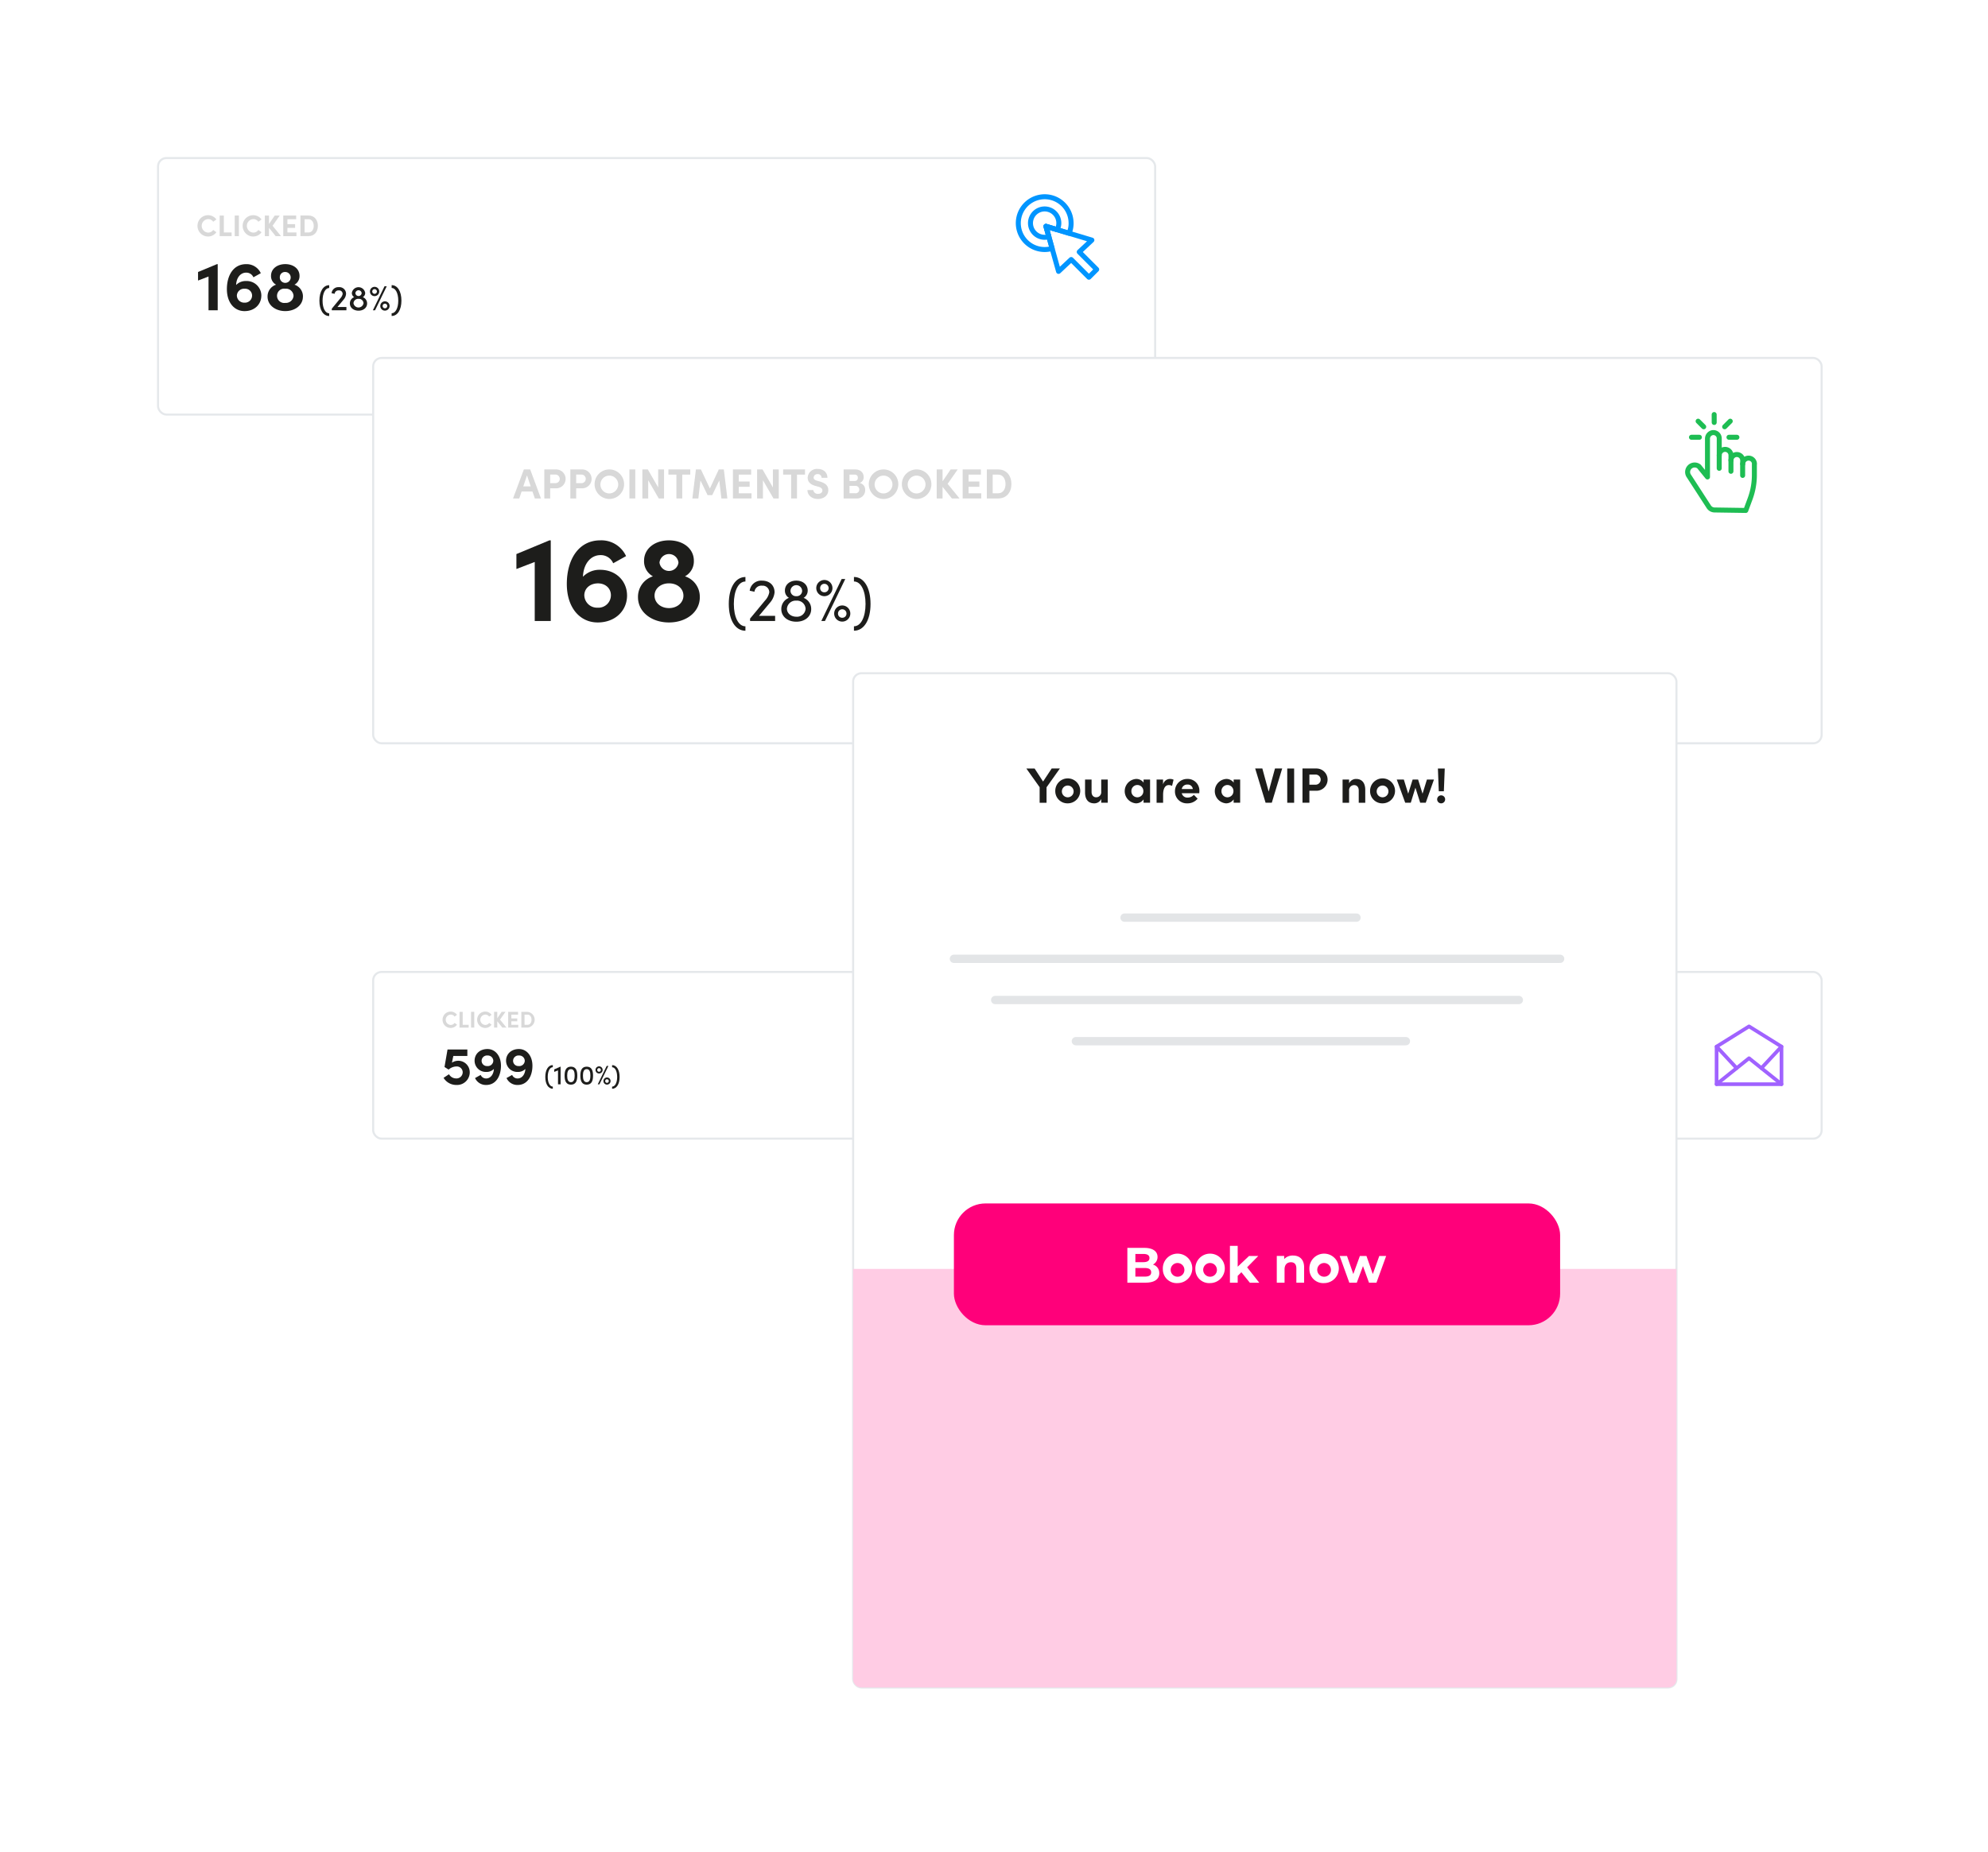 <svg xmlns="http://www.w3.org/2000/svg" width="716.999" height="667.997" viewBox="0 0 716.999 667.997">
    <defs>
        <filter id="k8j2clyy7a" x="0" y="0" width="716.999" height="667.997" filterUnits="userSpaceOnUse">
            <feOffset dx="1" dy="1"/>
            <feGaussianBlur stdDeviation="20" result="blur"/>
            <feFlood flood-color="#29465b" flood-opacity=".2"/>
            <feComposite operator="in" in2="blur"/>
            <feComposite in="SourceGraphic"/>
        </filter>
    </defs>
    <g data-name="Group 15488">
        <g style="filter:url(#k8j2clyy7a)">
            <path data-name="Union 141" d="M16206 14235a6 6 0 0 1-6-6v-192h-169a4 4 0 0 1-4-4v-49a4 4 0 0 1 4-4h169v-86h-168a4 4 0 0 1-4-4v-115h-73a5 5 0 0 1-5-5v-78a5 5 0 0 1 5-5h346a5 5 0 0 1 5 5v67h237a4 4 0 0 1 4 4v127a4 4 0 0 1-4 4h-50v86h49a4 4 0 0 1 4 4v49a4 4 0 0 1-4 4h-49v192a5.993 5.993 0 0 1-6 6z" transform="translate(-15891.001 -13628.001)" style="fill:#fff"/>
        </g>
        <g data-name="Layer 1">
            <g data-name="Group 18651" transform="translate(56.619 56.62)">
                <g data-name="Group 18637">
                    <rect data-name="Rectangle 14101" width="522.41" height="60.12" rx="3.03" transform="translate(77.97 293.93)" style="stroke-miterlimit:10;stroke:#e5e8eb;stroke-width:.75px;fill:#fff"/>
                    <g data-name="Group 18634">
                        <path data-name="Path 23623" d="M103 311.16a2.922 2.922 0 0 1 2.89-2.94 2.814 2.814 0 0 1 2.32 1.18l-.88.64a1.671 1.671 0 0 0-1.4-.73 1.867 1.867 0 0 0-.01 3.73 1.676 1.676 0 0 0 1.41-.73l.88.64a2.814 2.814 0 0 1-2.32 1.18 2.917 2.917 0 0 1-2.89-2.95z" style="fill:#d8d8d8"/>
                        <path data-name="Path 23624" d="M110.26 312.99h2.15v1.02h-3.3v-5.69h1.15z" style="fill:#d8d8d8"/>
                        <path data-name="Path 23625" d="M113.28 314v-5.69h1.15V314z" style="fill:#d8d8d8"/>
                        <path data-name="Path 23626" d="M115.47 311.16a2.922 2.922 0 0 1 2.89-2.94 2.814 2.814 0 0 1 2.32 1.18l-.88.64a1.671 1.671 0 0 0-1.4-.73 1.867 1.867 0 0 0-.01 3.73 1.676 1.676 0 0 0 1.41-.73l.88.64a2.814 2.814 0 0 1-2.32 1.18 2.917 2.917 0 0 1-2.89-2.95z" style="fill:#d8d8d8"/>
                        <path data-name="Path 23627" d="M126.05 314h-1.49l-1.83-2.29V314h-1.15v-5.69h1.15v2.33l1.58-2.33h1.38l-1.97 2.82 2.33 2.86z" style="fill:#d8d8d8"/>
                        <path data-name="Path 23628" d="M127.81 312.99h2.49v1.02h-3.64v-5.69h3.57v1.02h-2.42v1.35h2.12v1.03h-2.12v1.27z" style="fill:#d8d8d8"/>
                        <path data-name="Path 23629" d="M133.64 308.32a2.859 2.859 0 0 1 0 5.69h-2.23v-5.69h2.23zm0 4.67c.95 0 1.44-.84 1.44-1.82s-.49-1.84-1.44-1.84h-1.08v3.66z" style="fill:#d8d8d8"/>
                    </g>
                    <g data-name="Group 18635">
                        <path data-name="Path 23630" d="M112.81 330.15a4.6 4.6 0 0 1-4.89 4.54 5.345 5.345 0 0 1-4.56-2.57l1.96-1.3a2.931 2.931 0 0 0 2.49 1.51 2.244 2.244 0 0 0 2.45-2.2 2.119 2.119 0 0 0-2.32-2.11 4.368 4.368 0 0 0-2.76 1.13l-1.48-.94 1.09-6.32h7.15v2.34h-5.06l-.5 2.42a4.134 4.134 0 0 1 6.42 3.51z" style="fill:#1d1d1b"/>
                        <path data-name="Path 23631" d="M124.06 327.75c0 3.72-1.8 6.94-5.31 6.94a4.279 4.279 0 0 1-4.04-2.49l2.03-1.13a2.113 2.113 0 0 0 1.97 1.28c1.57 0 2.7-1.44 2.8-3.43a3.662 3.662 0 0 1-2.72 1.07 4.047 4.047 0 0 1-4.24-4.04c0-2.4 1.84-4.22 4.64-4.22s4.87 2.45 4.87 6.02zm-2.76-1.74a1.968 1.968 0 0 0-2.11-1.94 1.937 1.937 0 0 0-2.11 1.9 1.9 1.9 0 0 0 2.03 1.9 1.981 1.981 0 0 0 2.19-1.86z" style="fill:#1d1d1b"/>
                        <path data-name="Path 23632" d="M135.41 327.75c0 3.72-1.8 6.94-5.31 6.94a4.279 4.279 0 0 1-4.04-2.49l2.03-1.13a2.113 2.113 0 0 0 1.97 1.28c1.57 0 2.7-1.44 2.8-3.43a3.662 3.662 0 0 1-2.72 1.07 4.047 4.047 0 0 1-4.24-4.04c0-2.4 1.84-4.22 4.64-4.22s4.87 2.45 4.87 6.02zm-2.76-1.74a1.968 1.968 0 0 0-2.11-1.94 1.937 1.937 0 0 0-2.11 1.9 1.9 1.9 0 0 0 2.03 1.9 1.981 1.981 0 0 0 2.19-1.86z" style="fill:#1d1d1b"/>
                        <path data-name="Path 23633" d="M142.76 336.05c-1.64 0-2.71-1.69-2.71-4.25s1.07-4.28 2.71-4.28v.77c-1.04 0-1.83 1.38-1.83 3.5s.79 3.49 1.83 3.49v.76z" style="fill:#1d1d1b"/>
                        <path data-name="Path 23634" d="M145.52 328.09h.05v6.37h-.94v-5.02l-1.36.54v-.91l2.25-.99z" style="fill:#1d1d1b"/>
                        <path data-name="Path 23635" d="M147.01 331.33c0-1.8.48-3.24 2.29-3.24s2.29 1.44 2.29 3.24-.48 3.25-2.29 3.25-2.29-1.47-2.29-3.25zm3.63 0c0-1.28-.27-2.35-1.34-2.35s-1.35 1.07-1.35 2.35.28 2.36 1.35 2.36 1.34-1.09 1.34-2.36z" style="fill:#1d1d1b"/>
                        <path data-name="Path 23636" d="M152.69 331.33c0-1.8.48-3.24 2.29-3.24s2.29 1.44 2.29 3.24-.48 3.25-2.29 3.25-2.29-1.47-2.29-3.25zm3.63 0c0-1.28-.27-2.35-1.34-2.35s-1.35 1.07-1.35 2.35.28 2.36 1.35 2.36 1.34-1.09 1.34-2.36z" style="fill:#1d1d1b"/>
                        <path data-name="Path 23637" d="M158.16 329.27a1.285 1.285 0 1 1 1.28 1.28 1.278 1.278 0 0 1-1.28-1.28zm1.93 0a.649.649 0 0 0-.65-.65.636.636 0 0 0-.65.65.625.625 0 0 0 .65.65.636.636 0 0 0 .65-.65zm-1.12 5.19 3.22-6.63h.62l-3.23 6.63zm2.05-1.18a1.285 1.285 0 1 1 1.28 1.28 1.278 1.278 0 0 1-1.28-1.28zm1.93 0a.645.645 0 1 0-1.29 0 .645.645 0 0 0 1.29 0z" style="fill:#1d1d1b"/>
                        <path data-name="Path 23638" d="M164.14 335.29c1.04 0 1.83-1.37 1.83-3.49s-.79-3.5-1.83-3.5v-.77c1.64 0 2.71 1.72 2.71 4.28s-1.07 4.25-2.71 4.25v-.76z" style="fill:#1d1d1b"/>
                    </g>
                    <g data-name="Group 18636">
                        <path data-name="Path 23639" d="m585.9 320.85-11.71-7.29-11.7 7.29v13.56h23.41z" style="stroke-linejoin:round;stroke:#a062ff;stroke-width:1.32px;fill:none;stroke-linecap:round"/>
                        <path data-name="Path 23640" d="m562.49 334.41 11.7-9.36 11.71 9.36" style="stroke-linejoin:round;stroke:#a062ff;stroke-width:1.32px;fill:none;stroke-linecap:round"/>
                        <path data-name="Line 4660" transform="translate(562.49 320.85)" style="stroke-linejoin:round;stroke:#a062ff;stroke-width:1.32px;fill:none;stroke-linecap:round" d="m0 0 7.24 7.77"/>
                        <path data-name="Line 4661" transform="translate(578.66 320.85)" style="stroke-linejoin:round;stroke:#a062ff;stroke-width:1.32px;fill:none;stroke-linecap:round" d="M7.24 0 0 7.77"/>
                    </g>
                </g>
                <rect data-name="Rectangle 14102" width="359.62" height="92.52" rx="3.03" transform="translate(.38 .38)" style="stroke-miterlimit:10;stroke:#e5e8eb;stroke-width:.75px;fill:#fff"/>
                <g data-name="Group 18638">
                    <path data-name="Path 23641" d="M14.61 24.83a3.816 3.816 0 0 1 3.78-3.84 3.69 3.69 0 0 1 3.03 1.54l-1.14.83a2.193 2.193 0 0 0-1.83-.96 2.438 2.438 0 0 0-.01 4.87 2.184 2.184 0 0 0 1.84-.96l1.14.83a3.69 3.69 0 0 1-3.03 1.54 3.818 3.818 0 0 1-3.78-3.85z" style="fill:#d8d8d8"/>
                    <path data-name="Path 23642" d="M24.1 27.22h2.82v1.33h-4.31v-7.43h1.5v6.11z" style="fill:#d8d8d8"/>
                    <path data-name="Path 23643" d="M28.04 28.55v-7.43h1.5v7.43z" style="fill:#d8d8d8"/>
                    <path data-name="Path 23644" d="M30.9 24.83a3.816 3.816 0 0 1 3.78-3.84 3.69 3.69 0 0 1 3.03 1.54l-1.14.83a2.193 2.193 0 0 0-1.83-.96 2.438 2.438 0 0 0-.01 4.87 2.184 2.184 0 0 0 1.84-.96l1.14.83a3.69 3.69 0 0 1-3.03 1.54 3.818 3.818 0 0 1-3.78-3.85z" style="fill:#d8d8d8"/>
                    <path data-name="Path 23645" d="M44.74 28.55H42.8l-2.4-2.99v2.99h-1.5v-7.43h1.5v3.04l2.07-3.04h1.8l-2.58 3.69 3.04 3.74z" style="fill:#d8d8d8"/>
                    <path data-name="Path 23646" d="M47.04 27.22h3.26v1.33h-4.76v-7.43h4.66v1.33h-3.16v1.77h2.77v1.35h-2.77v1.66z" style="fill:#d8d8d8"/>
                    <path data-name="Path 23647" d="M54.65 21.11c2.14 0 3.38 1.62 3.38 3.73s-1.24 3.7-3.38 3.7h-2.91v-7.43zm0 6.11c1.24 0 1.88-1.1 1.88-2.37s-.64-2.41-1.88-2.41h-1.41v4.78h1.41z" style="fill:#d8d8d8"/>
                </g>
                <g data-name="Group 18639">
                    <path data-name="Path 23648" d="M21.62 38.65h.28v16.64h-3.31V43.11l-3.78 1.45v-3.08l6.81-2.83z" style="fill:#1d1d1b"/>
                    <path data-name="Path 23649" d="M37.63 50c0 3.13-2.41 5.59-6.06 5.59s-6.36-3.03-6.36-7.94 2.33-9 6.94-9a5.621 5.621 0 0 1 5.29 3.26l-2.66 1.48a2.776 2.776 0 0 0-2.61-1.68c-2.08 0-3.53 1.85-3.63 4.46a4.746 4.746 0 0 1 3.56-1.43A5.273 5.273 0 0 1 37.64 50zm-3.33-.02a2.477 2.477 0 0 0-2.63-2.46 2.6 2.6 0 0 0-2.86 2.41 2.628 2.628 0 0 0 2.73 2.61 2.574 2.574 0 0 0 2.76-2.56z" style="fill:#1d1d1b"/>
                    <path data-name="Path 23650" d="M52.63 50.37c0 3.08-2.81 5.21-6.36 5.21s-6.39-2.13-6.39-5.21a4.437 4.437 0 0 1 3.08-4.31 3.517 3.517 0 0 1-1.83-3.21c0-2.53 2.23-4.21 5.14-4.21s5.14 1.68 5.14 4.21a3.517 3.517 0 0 1-1.83 3.21 4.42 4.42 0 0 1 3.06 4.31zm-3.38-.3a2.706 2.706 0 0 0-2.98-2.56 2.585 2.585 0 1 0 0 5.11 2.744 2.744 0 0 0 2.98-2.56zm-4.94-6.84a1.961 1.961 0 1 0 1.95-1.75 1.827 1.827 0 0 0-1.95 1.75z" style="fill:#1d1d1b"/>
                    <path data-name="Path 23651" d="M62.11 57.36c-2.14 0-3.53-2.21-3.53-5.54s1.4-5.58 3.53-5.58v1.01c-1.36 0-2.39 1.8-2.39 4.58s1.03 4.55 2.39 4.55v.99z" style="fill:#1d1d1b"/>
                    <path data-name="Path 23652" d="M65.09 54.1h3.23v1.18h-5.27v-.58l3.09-3.75a3.166 3.166 0 0 0 .82-1.56 1.256 1.256 0 0 0-1.4-1.27 1.354 1.354 0 0 0-1.48 1.23l-1.11-.23a2.422 2.422 0 0 1 2.6-2.17 2.392 2.392 0 0 1 2.62 2.44 3.549 3.549 0 0 1-.94 2.12l-2.16 2.58z" style="fill:#1d1d1b"/>
                    <path data-name="Path 23653" d="M75.78 52.83c0 1.53-1.31 2.6-3.09 2.6s-3.12-1.07-3.12-2.59a2.4 2.4 0 0 1 1.56-2.29 1.733 1.733 0 0 1-.85-1.53 2.434 2.434 0 0 1 4.81 0 1.721 1.721 0 0 1-.86 1.53 2.4 2.4 0 0 1 1.55 2.28zm-1.29-.09a1.672 1.672 0 0 0-1.8-1.58 1.7 1.7 0 0 0-1.82 1.57 1.834 1.834 0 0 0 3.62.02zm-2.93-3.61a1.136 1.136 0 0 0 2.26 0 1.132 1.132 0 0 0-2.26 0z" style="fill:#1d1d1b"/>
                    <path data-name="Path 23654" d="M76.81 48.51a1.675 1.675 0 1 1 1.67 1.67 1.654 1.654 0 0 1-1.67-1.67zm2.51 0a.839.839 0 0 0-.84-.84.826.826 0 0 0-.84.84.84.84 0 1 0 1.68 0zm-1.46 6.78 4.2-8.66h.8l-4.21 8.66zm2.68-1.55a1.675 1.675 0 1 1 1.67 1.67 1.654 1.654 0 0 1-1.67-1.67zm2.51 0a.835.835 0 1 0-1.67 0 .835.835 0 0 0 1.67 0z" style="fill:#1d1d1b"/>
                    <path data-name="Path 23655" d="M84.63 56.36c1.36 0 2.39-1.79 2.39-4.55s-1.03-4.58-2.39-4.58v-1.01c2.14 0 3.53 2.25 3.53 5.58s-1.4 5.54-3.53 5.54v-.99z" style="fill:#1d1d1b"/>
                </g>
                <g data-name="Group 18640">
                    <path data-name="Path 23656" d="M329.69 23.86a9.3 9.3 0 0 1-.73 3.66l-4.28-1.29-4.07-1.22 1.05 3.73 1.18 4.25a9.517 9.517 0 1 1 6.84-9.13z" style="stroke-width:1.8px;stroke:#0095ff;stroke-linejoin:round;fill:none;stroke-linecap:round"/>
                    <path data-name="Path 23657" d="M324.68 26.22 320.61 25l1.05 3.73a5 5 0 0 1-1.5.23 5.11 5.11 0 1 1 5.1-5.12 4.945 4.945 0 0 1-.59 2.36z" style="stroke-width:1.8px;stroke:#0095ff;stroke-linejoin:round;fill:none;stroke-linecap:round"/>
                    <path data-name="Path 23658" d="m338.92 40.56-2.81 2.81-6.39-6.39-4.56 4.28-2.31-8.27-1.18-4.25-1.05-3.73 4.06 1.21 4.28 1.29 8.22 2.47-4.56 4.27z" style="stroke-width:1.8px;stroke:#0095ff;stroke-linejoin:round;fill:none;stroke-linecap:round"/>
                </g>
                <g data-name="Group 18646">
                    <rect data-name="Rectangle 14103" width="522.41" height="138.98" rx="3.03" transform="translate(77.97 72.48)" style="stroke-miterlimit:10;stroke:#e5e8eb;stroke-width:.75px;fill:#fff"/>
                    <g data-name="Group 18641">
                        <path data-name="Path 23659" d="m136.27 123.16-.85-2.51h-3.92l-.84 2.51h-2.25l3.91-10.47h2.28l3.89 10.47zm-4.15-4.35h2.67l-1.34-3.97-1.34 3.97z" style="fill:#d8d8d8"/>
                        <path data-name="Path 23660" d="M143.97 112.69a3.405 3.405 0 1 1 0 6.81h-2.16v3.66h-2.11v-10.47zm-.11 4.95a1.554 1.554 0 0 0 .03-3.09h-2.08v3.09h2.05z" style="fill:#d8d8d8"/>
                        <path data-name="Path 23661" d="M153.35 112.69a3.405 3.405 0 1 1 0 6.81h-2.16v3.66h-2.11v-10.47zm-.11 4.95a1.554 1.554 0 0 0 .03-3.09h-2.08v3.09h2.05z" style="fill:#d8d8d8"/>
                        <path data-name="Path 23662" d="M157.82 117.93a5.326 5.326 0 1 1 5.32 5.41 5.361 5.361 0 0 1-5.32-5.41zm8.53 0a3.216 3.216 0 1 0-3.21 3.42 3.272 3.272 0 0 0 3.21-3.42z" style="fill:#d8d8d8"/>
                        <path data-name="Path 23663" d="M170.39 123.16v-10.47h2.11v10.47z" style="fill:#d8d8d8"/>
                        <path data-name="Path 23664" d="M180.76 112.69h2.11v10.47h-1.9l-3.8-6.57v6.57h-2.11v-10.47h1.96l3.74 6.49v-6.49z" style="fill:#d8d8d8"/>
                        <path data-name="Path 23665" d="M192.34 112.69v1.87h-2.89v8.6h-2.11v-8.6h-2.89v-1.87z" style="fill:#d8d8d8"/>
                        <path data-name="Path 23666" d="M205.72 123.16h-2.16l-.76-6.49-2.55 5.3h-1.66l-2.58-5.3-.76 6.49h-2.16l1.29-10.47h1.79l3.24 6.87 3.21-6.87h1.82z" style="fill:#d8d8d8"/>
                        <path data-name="Path 23667" d="M209.83 121.29h4.59v1.87h-6.7v-10.47h6.57v1.87h-4.45v2.49h3.91v1.9h-3.91v2.34z" style="fill:#d8d8d8"/>
                        <path data-name="Path 23668" d="M222.14 112.69h2.11v10.47h-1.9l-3.8-6.57v6.57h-2.11v-10.47h1.96l3.74 6.49v-6.49z" style="fill:#d8d8d8"/>
                        <path data-name="Path 23669" d="M233.72 112.69v1.87h-2.89v8.6h-2.11v-8.6h-2.89v-1.87z" style="fill:#d8d8d8"/>
                        <path data-name="Path 23670" d="M234.59 120.12h2.11a1.581 1.581 0 0 0 1.72 1.37c.98 0 1.57-.52 1.57-1.26 0-.58-.43-.99-1.32-1.26l-1.28-.37c-2.29-.61-2.71-1.99-2.71-2.93a3.327 3.327 0 0 1 3.62-3.16c2.01 0 3.5 1.2 3.5 3.19h-2.11a1.3 1.3 0 0 0-1.43-1.32 1.334 1.334 0 0 0-1.44 1.25c0 .26.08.79 1.17 1.11l1.17.33c1.58.47 2.96 1.28 2.96 3.05 0 2.08-1.78 3.22-3.75 3.22-2.23 0-3.77-1.38-3.77-3.22z" style="fill:#d8d8d8"/>
                        <path data-name="Path 23671" d="M255.42 120.17a2.989 2.989 0 0 1-3.3 2.99h-4.47v-10.47h4.15c1.87 0 3.07 1.12 3.07 2.71a2.124 2.124 0 0 1-1.44 2.17 2.478 2.478 0 0 1 1.99 2.6zm-3.74-5.61h-1.92v2.29h1.92a1.034 1.034 0 0 0 1.08-1.15 1.019 1.019 0 0 0-1.08-1.14zm.14 6.73a1.345 1.345 0 1 0 .03-2.68h-2.08v2.67h2.05z" style="fill:#d8d8d8"/>
                        <path data-name="Path 23672" d="M256.72 117.93a5.326 5.326 0 1 1 5.32 5.41 5.361 5.361 0 0 1-5.32-5.41zm8.53 0a3.216 3.216 0 1 0-3.21 3.42 3.272 3.272 0 0 0 3.21-3.42z" style="fill:#d8d8d8"/>
                        <path data-name="Path 23673" d="M268.65 117.93a5.326 5.326 0 1 1 5.32 5.41 5.361 5.361 0 0 1-5.32-5.41zm8.53 0a3.216 3.216 0 1 0-3.21 3.42 3.272 3.272 0 0 0 3.21-3.42z" style="fill:#d8d8d8"/>
                        <path data-name="Path 23674" d="M289.44 123.16h-2.74l-3.37-4.21v4.21h-2.11v-10.47h2.11v4.29l2.92-4.29h2.54l-3.63 5.2 4.29 5.27z" style="fill:#d8d8d8"/>
                        <path data-name="Path 23675" d="M292.69 121.29h4.59v1.87h-6.7v-10.47h6.57v1.87h-4.45v2.49h3.91v1.9h-3.91v2.34z" style="fill:#d8d8d8"/>
                        <path data-name="Path 23676" d="M303.4 112.69c3.01 0 4.76 2.28 4.76 5.26s-1.75 5.21-4.76 5.21h-4.1v-10.47zm0 8.6c1.75 0 2.64-1.55 2.64-3.34s-.9-3.39-2.64-3.39h-1.99v6.73h1.99z" style="fill:#d8d8d8"/>
                    </g>
                    <g data-name="Group 18642">
                        <path data-name="Path 23677" d="M141.54 138.26h.48v29.09h-5.78v-21.29l-6.61 2.54v-5.39l11.92-4.95z" style="fill:#1d1d1b"/>
                        <path data-name="Path 23678" d="M169.54 158.11c0 5.48-4.21 9.77-10.6 9.77s-11.13-5.3-11.13-13.89 4.07-15.73 12.13-15.73a9.8 9.8 0 0 1 9.24 5.69l-4.64 2.58a4.864 4.864 0 0 0-4.56-2.94c-3.64 0-6.18 3.24-6.35 7.8a8.318 8.318 0 0 1 6.22-2.5c5.83 0 9.68 4.21 9.68 9.2zm-5.83-.04c0-2.5-1.93-4.25-4.6-4.29-2.89 0-4.91 1.75-4.99 4.21a4.584 4.584 0 0 0 4.77 4.56 4.5 4.5 0 0 0 4.82-4.47z" style="fill:#1d1d1b"/>
                        <path data-name="Path 23679" d="M195.78 158.77c0 5.39-4.91 9.11-11.13 9.11s-11.17-3.72-11.17-9.11a7.753 7.753 0 0 1 5.39-7.53 6.139 6.139 0 0 1-3.2-5.61c0-4.42 3.9-7.36 8.98-7.36s8.98 2.94 8.98 7.36a6.15 6.15 0 0 1-3.2 5.61 7.72 7.72 0 0 1 5.34 7.53zm-5.91-.53c0-2.63-2.23-4.47-5.21-4.47s-5.21 1.88-5.21 4.42 2.19 4.51 5.21 4.51 5.21-2.02 5.21-4.47zm-8.63-11.96a3.446 3.446 0 0 0 6.84 0 3.44 3.44 0 0 0-6.84 0z" style="fill:#1d1d1b"/>
                        <path data-name="Path 23680" d="M212.23 170.87c-3.63-.02-6-3.8-6-9.67s2.37-9.7 6-9.72v1.63c-2.51 0-4.18 3.34-4.18 8.09s1.67 8.07 4.18 8.07z" style="fill:#1d1d1b"/>
                        <path data-name="Path 23681" d="M217.11 165.5h5.83v1.85h-9.04v-.86l5.41-6.53a6.025 6.025 0 0 0 1.52-2.92 2.368 2.368 0 0 0-2.59-2.42 2.491 2.491 0 0 0-2.75 2.18l-1.72-.37a4.171 4.171 0 0 1 4.46-3.63c2.7 0 4.51 1.69 4.51 4.24a6.622 6.622 0 0 1-1.67 3.72l-3.96 4.75z" style="fill:#1d1d1b"/>
                        <path data-name="Path 23682" d="M235.95 163.06c0 2.68-2.24 4.55-5.37 4.55s-5.41-1.87-5.41-4.53a4.269 4.269 0 0 1 2.75-4.07 3.011 3.011 0 0 1-1.45-2.66c0-2.02 1.65-3.56 4.11-3.56s4.11 1.54 4.11 3.56a3.027 3.027 0 0 1-1.47 2.66 4.272 4.272 0 0 1 2.73 4.05zm-2.02-.13a3.108 3.108 0 0 0-3.34-2.92 3.173 3.173 0 0 0-3.39 2.9c0 1.67 1.47 2.9 3.39 2.9a3.083 3.083 0 0 0 3.34-2.88zm-5.45-6.4a1.968 1.968 0 0 0 2.11 1.87 1.938 1.938 0 0 0 2.09-1.87 2.1 2.1 0 0 0-4.2 0z" style="fill:#1d1d1b"/>
                        <path data-name="Path 23683" d="M237.78 155.48a2.92 2.92 0 1 1 2.92 2.92 2.911 2.911 0 0 1-2.92-2.92zm4.46 0a1.554 1.554 0 0 0-1.54-1.54 1.511 1.511 0 0 0-1.52 1.54 1.471 1.471 0 0 0 1.52 1.52 1.487 1.487 0 0 0 1.54-1.52zm-2.64 11.87 7.34-15.15h1.3l-7.32 15.15h-1.32zm4.64-2.68a2.91 2.91 0 1 1 2.9 2.9 2.894 2.894 0 0 1-2.9-2.9zm4.44 0a1.528 1.528 0 0 0-1.54-1.54 1.511 1.511 0 0 0-1.52 1.54 1.483 1.483 0 0 0 1.52 1.52 1.5 1.5 0 0 0 1.54-1.52z" style="fill:#1d1d1b"/>
                        <path data-name="Path 23684" d="M251.37 169.26c2.51 0 4.18-3.32 4.18-8.07s-1.67-8.09-4.18-8.09v-1.63c3.63.02 5.98 3.87 5.98 9.72s-2.35 9.65-5.98 9.67v-1.6z" style="fill:#1d1d1b"/>
                    </g>
                    <g data-name="Group 18645">
                        <g data-name="Group 18643">
                            <path data-name="Path 23685" d="M576.12 110.72v3.97a24.705 24.705 0 0 1-1.54 8.59l-1.56 4.2-11.26-.17a2.511 2.511 0 0 1-2.07-1.14l-7.32-11.31a2.528 2.528 0 0 1 2.22-3.77 2.506 2.506 0 0 1 1.56.54l3.06 3.77v-13.77a2.2 2.2 0 0 1 1.94-2.23 2.156 2.156 0 0 1 1.68.61 2.092 2.092 0 0 1 .62 1.5v6.07a2.113 2.113 0 0 1 2.11-2.12 2.117 2.117 0 0 1 2.12 2.12v1.84a2.113 2.113 0 0 1 2.12-2.11 2.117 2.117 0 0 1 2.11 2.11v1.31a2.121 2.121 0 0 1 3.62-1.5 2.092 2.092 0 0 1 .62 1.5z" style="stroke:#1ebd53;stroke-width:1.8px;stroke-linejoin:round;fill:none;stroke-linecap:round"/>
                            <path data-name="Line 4662" transform="translate(563.44 107.57)" style="stroke:#1ebd53;stroke-width:1.8px;stroke-linejoin:round;fill:none;stroke-linecap:round" d="M0 0v4.72"/>
                            <path data-name="Line 4663" transform="translate(567.67 109.28)" style="stroke:#1ebd53;stroke-width:1.8px;stroke-linejoin:round;fill:none;stroke-linecap:round" d="M0 0v4.08"/>
                            <path data-name="Line 4664" transform="translate(571.89 110.61)" style="stroke:#1ebd53;stroke-width:1.8px;stroke-linejoin:round;fill:none;stroke-linecap:round" d="M0 0v4.24"/>
                        </g>
                        <g data-name="Group 18644">
                            <path data-name="Line 4665" transform="translate(553.43 101.09)" style="stroke:#1ebd53;stroke-width:1.8px;stroke-linejoin:round;fill:none;stroke-linecap:round" d="M2.86 0H0"/>
                            <path data-name="Line 4666" transform="translate(566.96 101.09)" style="stroke:#1ebd53;stroke-width:1.8px;stroke-linejoin:round;fill:none;stroke-linecap:round" d="M2.86 0H0"/>
                            <path data-name="Line 4667" transform="translate(565.4 95.29)" style="stroke:#1ebd53;stroke-width:1.8px;stroke-linejoin:round;fill:none;stroke-linecap:round" d="M2.02 0 0 2.02"/>
                            <path data-name="Line 4668" transform="translate(561.62 92.89)" style="stroke:#1ebd53;stroke-width:1.8px;stroke-linejoin:round;fill:none;stroke-linecap:round" d="m0 0 .01 2.86"/>
                            <path data-name="Line 4669" transform="translate(555.83 95.29)" style="stroke:#1ebd53;stroke-width:1.8px;stroke-linejoin:round;fill:none;stroke-linecap:round" d="m0 0 2.02 2.02"/>
                        </g>
                    </g>
                </g>
                <g data-name="Group 18650">
                    <rect data-name="Rectangle 14104" width="296.95" height="365.82" rx="3.03" transform="translate(251.07 186.19)" style="stroke-miterlimit:10;stroke:#e5e8eb;stroke-width:.75px;fill:#fff"/>
                    <g data-name="Group 18647">
                        <path data-name="Line 4670" transform="translate(348.96 274.34)" style="stroke:#e3e5e7;stroke-width:3px;fill:none;stroke-linecap:round;stroke-miterlimit:10" d="M0 0h83.66"/>
                        <path data-name="Line 4671" transform="translate(331.41 318.9)" style="stroke:#e3e5e7;stroke-width:3px;fill:none;stroke-linecap:round;stroke-miterlimit:10" d="M0 0h119.03"/>
                        <path data-name="Line 4672" transform="translate(287.42 289.19)" style="stroke:#e3e5e7;stroke-width:3px;fill:none;stroke-linecap:round;stroke-miterlimit:10" d="M0 0h218.64"/>
                        <path data-name="Line 4673" transform="translate(302.31 304.05)" style="stroke:#e3e5e7;stroke-width:3px;fill:none;stroke-linecap:round;stroke-miterlimit:10" d="M0 0h188.86"/>
                    </g>
                    <path data-name="Path 23686" d="M251.07 401.03h296.95v147.94a3.034 3.034 0 0 1-3.03 3.03h-290.9a3.034 3.034 0 0 1-3.03-3.03V401.03z" style="fill:#ffcce4"/>
                    <rect data-name="Rectangle 14105" width="218.64" height="43.94" rx="11.41" transform="translate(287.42 377.42)" style="fill:#ff007a"/>
                    <g data-name="Group 18648">
                        <path data-name="Path 23687" d="M361.49 402.58c0 2.17-1.72 3.42-5.02 3.42h-6.49v-12.55h6.13c3.14 0 4.75 1.31 4.75 3.26a3.029 3.029 0 0 1-1.67 2.76 3.091 3.091 0 0 1 2.29 3.1zm-8.62-6.94v2.96h2.89c1.42 0 2.19-.5 2.19-1.49s-.77-1.47-2.19-1.47zm5.7 6.63c0-1.06-.81-1.56-2.31-1.56h-3.39v3.1h3.39c1.51 0 2.31-.47 2.31-1.54z" style="fill:#fff"/>
                        <path data-name="Path 23688" d="M362.78 401.18a5.311 5.311 0 1 1 5.31 4.97 4.971 4.971 0 0 1-5.31-4.97zm7.76 0a2.473 2.473 0 1 0-2.46 2.67 2.434 2.434 0 0 0 2.46-2.67z" style="fill:#fff"/>
                        <path data-name="Path 23689" d="M374.51 401.18a5.311 5.311 0 1 1 5.31 4.97 4.971 4.971 0 0 1-5.31-4.97zm7.76 0a2.473 2.473 0 1 0-2.46 2.67 2.434 2.434 0 0 0 2.46-2.67z" style="fill:#fff"/>
                        <path data-name="Path 23690" d="m391.11 402.22-1.34 1.33v2.46h-2.8v-13.3h2.8v7.53l4.09-3.87h3.33l-4.02 4.09 4.38 5.56h-3.39l-3.05-3.78z" style="fill:#fff"/>
                        <path data-name="Path 23691" d="M413.73 400.48V406h-2.8v-5.09c0-1.56-.72-2.28-1.95-2.28-1.34 0-2.31.82-2.31 2.6V406h-2.8v-9.65h2.67v1.13a4.229 4.229 0 0 1 3.19-1.27c2.28 0 4 1.33 4 4.27z" style="fill:#fff"/>
                        <path data-name="Path 23692" d="M415.64 401.18a5.311 5.311 0 1 1 5.31 4.97 4.971 4.971 0 0 1-5.31-4.97zm7.76 0a2.473 2.473 0 1 0-2.46 2.67 2.434 2.434 0 0 0 2.46-2.67z" style="fill:#fff"/>
                        <path data-name="Path 23693" d="m443.32 396.36-3.5 9.65h-2.69l-2.17-5.99-2.24 5.99h-2.69l-3.48-9.65h2.64l2.28 6.53 2.37-6.53h2.37l2.29 6.53 2.35-6.53z" style="fill:#fff"/>
                    </g>
                    <g data-name="Group 18649">
                        <path data-name="Path 23694" d="M322.68 220.55h2.96l-4.81 6.78v5.58h-2.49v-5.61l-4.79-6.74h2.98l3.05 4.7 3.1-4.7z" style="fill:#1d1d1b"/>
                        <path data-name="Path 23695" d="M323.98 228.73a4.5 4.5 0 1 1 4.5 4.39 4.385 4.385 0 0 1-4.5-4.39zm6.62 0a2.122 2.122 0 1 0-2.12 2.21 2.121 2.121 0 0 0 2.12-2.21z" style="fill:#1d1d1b"/>
                        <path data-name="Path 23696" d="M340.55 224.53h2.35v8.37h-2.35v-1.36a2.725 2.725 0 0 1-2.51 1.58c-2.19 0-3.33-1.47-3.32-3.98v-4.61h2.35v4.48c0 1.31.79 1.92 1.6 1.92a1.807 1.807 0 0 0 1.88-1.97z" style="fill:#1d1d1b"/>
                        <path data-name="Path 23697" d="M355.82 224.53h2.35v8.37h-2.35v-1.2a3.322 3.322 0 0 1-2.76 1.42 4.414 4.414 0 0 1 .06-8.8 3.221 3.221 0 0 1 2.71 1.33v-1.11zm-.07 4.2a2.161 2.161 0 1 0-4.32 0 2.148 2.148 0 0 0 2.15 2.21 2.171 2.171 0 0 0 2.17-2.21z" style="fill:#1d1d1b"/>
                        <path data-name="Path 23698" d="m366.64 224.59-.54 2.24a2.394 2.394 0 0 0-1.2-.3c-1.2 0-2.03 1.13-2.03 3.51v2.87h-2.35v-8.37h2.33v1.79a2.579 2.579 0 0 1 2.46-2.01 2.963 2.963 0 0 1 1.33.27z" style="fill:#1d1d1b"/>
                        <path data-name="Path 23699" d="M375.89 229.48h-6.29a2.044 2.044 0 0 0 2.15 1.56 2.975 2.975 0 0 0 2.21-.99l1.36 1.38a4.674 4.674 0 0 1-3.71 1.69 4.262 4.262 0 0 1-4.46-4.39 4.381 4.381 0 0 1 4.45-4.41 4.2 4.2 0 0 1 4.36 4.27c0 .23-.02.52-.05.9zm-2.31-1.52a1.78 1.78 0 0 0-1.94-1.61 1.937 1.937 0 0 0-2.04 1.61z" style="fill:#1d1d1b"/>
                        <path data-name="Path 23700" d="M388.31 224.53h2.35v8.37h-2.35v-1.2a3.322 3.322 0 0 1-2.76 1.42 4.414 4.414 0 0 1 .06-8.8 3.221 3.221 0 0 1 2.71 1.33v-1.11zm-.07 4.2a2.161 2.161 0 1 0-4.32 0 2.148 2.148 0 0 0 2.15 2.21 2.171 2.171 0 0 0 2.17-2.21z" style="fill:#1d1d1b"/>
                        <path data-name="Path 23701" d="M403.22 220.55h2.6l-3.75 12.35h-2.24l-3.75-12.35h2.58l2.28 8.34z" style="fill:#1d1d1b"/>
                        <path data-name="Path 23702" d="M407.64 232.91v-12.35h2.49v12.35z" style="fill:#1d1d1b"/>
                        <path data-name="Path 23703" d="M418.18 220.55a4.015 4.015 0 1 1 0 8.03h-2.55v4.32h-2.49v-12.35h5.04zm-.13 5.84a1.831 1.831 0 0 0 .04-3.64h-2.46v3.64h2.42z" style="fill:#1d1d1b"/>
                        <path data-name="Path 23704" d="M435.78 228.32v4.59h-2.35v-4.46c0-1.31-.79-1.9-1.6-1.9a1.8 1.8 0 0 0-1.88 1.97v4.39h-2.35v-8.37h2.35v1.36a2.766 2.766 0 0 1 2.51-1.58c2.19 0 3.33 1.49 3.32 4z" style="fill:#1d1d1b"/>
                        <path data-name="Path 23705" d="M437.52 228.73a4.5 4.5 0 1 1 4.5 4.39 4.385 4.385 0 0 1-4.5-4.39zm6.62 0a2.122 2.122 0 1 0-2.12 2.21 2.121 2.121 0 0 0 2.12-2.21z" style="fill:#1d1d1b"/>
                        <path data-name="Path 23706" d="M458.01 224.53h2.55l-2.96 8.37h-2.01l-1.72-5.43-1.67 5.43h-2.01l-3.05-8.37h2.55l1.58 5.11 1.6-5.11h1.97l1.6 5.11 1.58-5.11z" style="fill:#1d1d1b"/>
                        <path data-name="Path 23707" d="M461.71 231.67a1.437 1.437 0 0 1 1.49-1.43 1.441 1.441 0 1 1-1.49 1.43zm.59-2.9-.32-8.21h2.47l-.32 8.21z" style="fill:#1d1d1b"/>
                    </g>
                </g>
            </g>
        </g>
    </g>
</svg>

